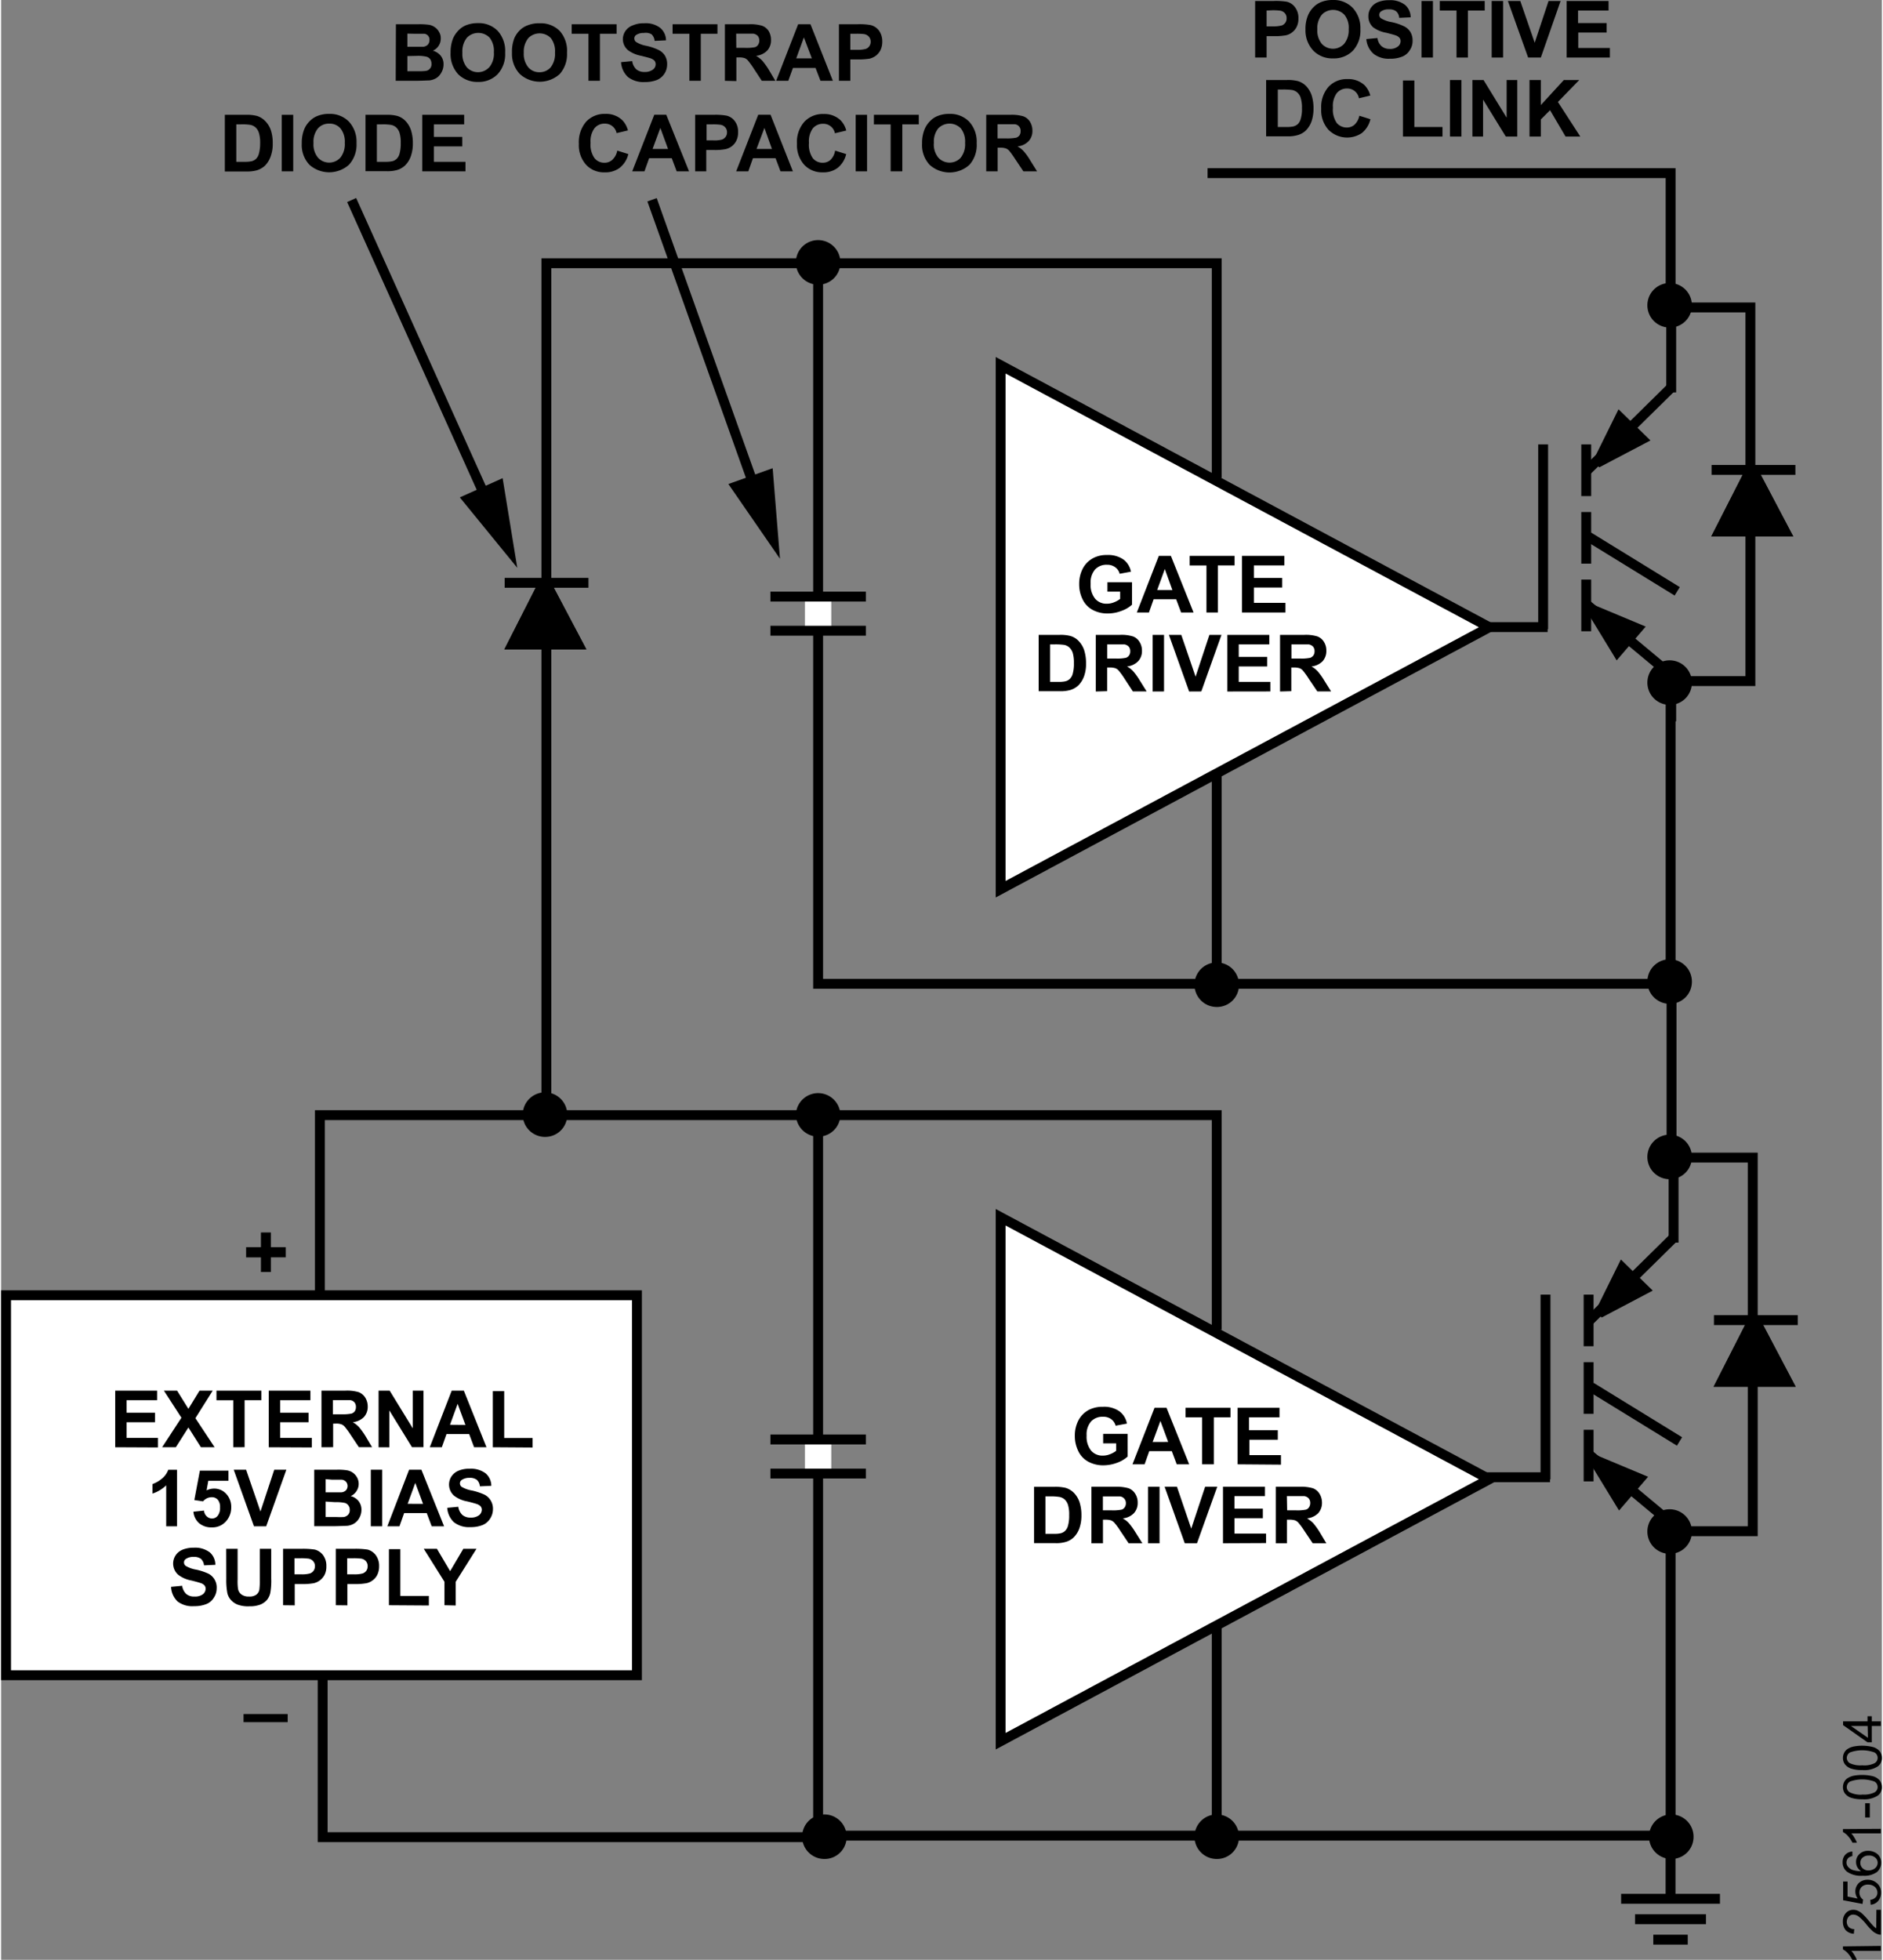<svg id="e0320697-9a9d-4785-ae18-e525c79e792b" data-name="b7c36cf0-07fa-4f59-b7a0-a6d4818af100" xmlns="http://www.w3.org/2000/svg" width="3.97in" height="4.13in" viewBox="0 0 285.5 297.36"><rect x="0" y="0" width="285.5" height="297.36" fill="#808080" stroke="none"/><title>12561-004</title><g id="b56464b8-3559-4bb2-98f9-322db6d16593" data-name="fb1d27be-979d-4d6a-acf7-662d28f95887"><rect x="0.75" y="196.53" width="95.77" height="57.65" fill="#fff" stroke="#000" stroke-miterlimit="9.99" stroke-width="1.5"/><line x1="260.4" y1="71.3" x2="271.62" y2="71.3" fill="none" stroke="#000" stroke-linecap="square" stroke-miterlimit="14.28" stroke-width="1.5"/><polygon points="260.82 80.66 265.5 71.48 265.97 71.48 270.81 80.66 260.82 80.66 260.82 80.66" stroke="#000" stroke-width="1.5" fill-rule="evenodd"/><polygon points="260.82 80.66 265.5 71.48 265.97 71.48 270.81 80.66 260.82 80.66 260.82 80.66" fill="none" stroke="#000" stroke-miterlimit="14.28" stroke-width="1.5"/><line x1="260.76" y1="200.3" x2="271.98" y2="200.3" fill="none" stroke="#000" stroke-linecap="square" stroke-miterlimit="14.28" stroke-width="1.5"/><polygon points="261.18 209.66 265.86 200.48 266.33 200.48 271.17 209.66 261.18 209.66 261.18 209.66" stroke="#000" stroke-width="1.5" fill-rule="evenodd"/><polygon points="261.18 209.66 265.86 200.48 266.33 200.48 271.17 209.66 261.18 209.66 261.18 209.66" fill="none" stroke="#000" stroke-miterlimit="14.28" stroke-width="1.5"/><line x1="234.76" y1="95.15" x2="156.36" y2="95.15" fill="none" stroke="#000" stroke-miterlimit="14.28" stroke-width="1.5"/><line x1="234.08" y1="67.43" x2="234.08" y2="95.46" fill="none" stroke="#000" stroke-miterlimit="14.28" stroke-width="1.5"/><line x1="240.62" y1="67.43" x2="240.62" y2="75.27" fill="none" stroke="#000" stroke-miterlimit="14.28" stroke-width="1.5"/><line x1="240.62" y1="77.69" x2="240.62" y2="85.52" fill="none" stroke="#000" stroke-miterlimit="14.28" stroke-width="1.5"/><line x1="240.62" y1="87.94" x2="240.62" y2="95.78" fill="none" stroke="#000" stroke-miterlimit="14.28" stroke-width="1.5"/><line x1="253.52" y1="102.69" x2="253.52" y2="108.7" fill="none" stroke="#000" stroke-linecap="square" stroke-miterlimit="14.28" stroke-width="1.5"/><line x1="253.52" y1="46.52" x2="253.52" y2="58.79" fill="none" stroke="#000" stroke-linecap="square" stroke-miterlimit="14.28" stroke-width="1.5"/><line x1="253.58" y1="58.75" x2="240.68" y2="71.45" fill="none" stroke="#000" stroke-miterlimit="14.28" stroke-width="1.5"/><line x1="253.58" y1="102.45" x2="240.68" y2="91.71" fill="none" stroke="#000" stroke-miterlimit="14.28" stroke-width="1.5"/><line x1="254.43" y1="89.72" x2="240.98" y2="81.45" fill="none" stroke="#000" stroke-miterlimit="14.28" stroke-width="1.5"/><polyline points="241.63 69.96 245.52 62.1 250.37 66.83 242.6 70.91"/><polyline points="241.56 91.69 249.65 95.07 245.24 100.2 240.67 92.71"/><line x1="235.12" y1="224.14" x2="215.42" y2="224.14" fill="none" stroke="#000" stroke-miterlimit="14.28" stroke-width="1.5"/><line x1="234.44" y1="196.43" x2="234.44" y2="224.45" fill="none" stroke="#000" stroke-miterlimit="14.28" stroke-width="1.5"/><line x1="240.98" y1="196.43" x2="240.98" y2="204.26" fill="none" stroke="#000" stroke-miterlimit="14.28" stroke-width="1.5"/><line x1="240.98" y1="206.68" x2="240.98" y2="214.52" fill="none" stroke="#000" stroke-miterlimit="14.28" stroke-width="1.5"/><line x1="240.98" y1="216.94" x2="240.98" y2="224.77" fill="none" stroke="#000" stroke-miterlimit="14.28" stroke-width="1.5"/><line x1="253.88" y1="175.51" x2="253.88" y2="187.79" fill="none" stroke="#000" stroke-linecap="square" stroke-miterlimit="14.28" stroke-width="1.5"/><line x1="253.94" y1="187.74" x2="241.04" y2="200.44" fill="none" stroke="#000" stroke-miterlimit="14.28" stroke-width="1.5"/><line x1="253.94" y1="231.44" x2="241.04" y2="220.69" fill="none" stroke="#000" stroke-miterlimit="14.28" stroke-width="1.5"/><line x1="254.78" y1="218.71" x2="241.34" y2="210.45" fill="none" stroke="#000" stroke-miterlimit="14.28" stroke-width="1.5"/><polyline points="241.99 198.96 245.88 191.1 250.72 195.82 242.96 199.91"/><polyline points="241.91 220.68 250.01 224.07 245.6 229.19 241.03 221.71"/><polyline points="184.53 201.75 184.53 169.2 48.39 169.2 48.39 196.24" fill="none" stroke="#000" stroke-width="1.5"/><polyline points="253.43 232.6 253.43 278.52 124.02 278.52 124.02 168.75" fill="none" stroke="#000" stroke-width="1.5"/><polyline points="253.43 46.65 265.54 46.65 265.54 103.34 253.43 103.34" fill="none" stroke="#000" stroke-width="1.5"/><polyline points="253.43 103.34 253.43 149.27 124.02 149.27 124.02 39.48" fill="none" stroke="#000" stroke-width="1.5"/><path d="M39.64,193v-2.22H37.39v-1.55h2.25V187h1.51v2.23h2.26v1.54H41.15V193Z" transform="translate(-0.2 0)"/><path d="M37,261.3v-1.23H43.7v1.23Z" transform="translate(-0.2 0)"/><path d="M60.13,3.68h3.44a10.19,10.19,0,0,1,1.56.08,2.1,2.1,0,0,1,.89.36,2,2,0,0,1,.65.71,1.8,1.8,0,0,1,.27,1,2,2,0,0,1-1.2,1.86,2.36,2.36,0,0,1,1.2.78,2,2,0,0,1,.42,1.3,2.38,2.38,0,0,1-.28,1.14,2.3,2.3,0,0,1-.73.88,2.57,2.57,0,0,1-1.16.41c-.29,0-1,.05-2.09.06h-3ZM61.87,5.1v2h2.39a1.15,1.15,0,0,0,.7-.31,1,1,0,0,0,.26-.67.89.89,0,0,0-.78-1H62.86Zm0,3.41v2.3h1.6a9.48,9.48,0,0,0,1.19-.05,1,1,0,0,0,.87-1.07A1.28,1.28,0,0,0,65.35,9a1.08,1.08,0,0,0-.55-.39,5.63,5.63,0,0,0-1.53-.13Z" transform="translate(-0.2 0)"/><path d="M68.43,8a5.58,5.58,0,0,1,.39-2.21,4.26,4.26,0,0,1,.8-1.17,3.31,3.31,0,0,1,1.11-.77,4.71,4.71,0,0,1,1.85-.34,4,4,0,0,1,3,1.17A4.54,4.54,0,0,1,76.71,8a4.46,4.46,0,0,1-1.13,3.25,4,4,0,0,1-3,1.18,4.09,4.09,0,0,1-3-1.17A4.5,4.5,0,0,1,68.43,8ZM70.22,8a3.21,3.21,0,0,0,.67,2.21,2.31,2.31,0,0,0,3.27.13l.14-.13A3.24,3.24,0,0,0,75,7.92a3.26,3.26,0,0,0-.64-2.2,2.41,2.41,0,0,0-3.45,0A3.3,3.3,0,0,0,70.22,8Z" transform="translate(-0.2 0)"/><path d="M77.75,8a5.58,5.58,0,0,1,.36-2.21,3.87,3.87,0,0,1,.8-1.17,3.25,3.25,0,0,1,1.2-.77A4.67,4.67,0,0,1,82,3.53,4.05,4.05,0,0,1,85,4.7,4.51,4.51,0,0,1,86.1,8,4.5,4.5,0,0,1,85,11.23a4.51,4.51,0,0,1-6.06,0A4.42,4.42,0,0,1,77.75,8ZM79.54,8a3.2,3.2,0,0,0,.68,2.21,2.18,2.18,0,0,0,1.71.75,2.21,2.21,0,0,0,1.69-.74,3.31,3.31,0,0,0,.66-2.25,3.21,3.21,0,0,0-.64-2.2,2.4,2.4,0,0,0-3.4,0l0,0A3.25,3.25,0,0,0,79.54,8Z" transform="translate(-0.2 0)"/><path d="M89.36,12.26V5.12H86.81V3.68h6.82V5.12H91.1v7.14Z" transform="translate(-0.2 0)"/><path d="M94.31,9.43,96,9.27a2.08,2.08,0,0,0,.62,1.25,1.88,1.88,0,0,0,1.25.4,2,2,0,0,0,1.27-.36,1,1,0,0,0,.42-.83.82.82,0,0,0-.18-.52,1.58,1.58,0,0,0-.62-.37c-.21-.07-.67-.19-1.39-.37a4.88,4.88,0,0,1-2-.85,2.21,2.21,0,0,1-.79-1.73A2.27,2.27,0,0,1,95,4.66a2.31,2.31,0,0,1,1.14-.83,4.08,4.08,0,0,1,1.69-.3,3.59,3.59,0,0,1,2.43.71,2.48,2.48,0,0,1,.87,1.88l-1.73.08a1.52,1.52,0,0,0-.47-1A1.79,1.79,0,0,0,97.78,5a2.06,2.06,0,0,0-1.19.31.62.62,0,0,0-.27.53.65.65,0,0,0,.26.52,4.27,4.27,0,0,0,1.51.58,8.38,8.38,0,0,1,1.87.62,2.38,2.38,0,0,1,1,.87,2.43,2.43,0,0,1,.34,1.37,2.54,2.54,0,0,1-1.56,2.34,5,5,0,0,1-1.86.31,3.82,3.82,0,0,1-2.51-.75A3.29,3.29,0,0,1,94.31,9.43Z" transform="translate(-0.2 0)"/><path d="M104.68,12.26V5.12h-2.55V3.68h6.81V5.12h-2.53v7.14Z" transform="translate(-0.2 0)"/><path d="M110.07,12.26V3.68h3.65a6.16,6.16,0,0,1,2,.23,2,2,0,0,1,1,.81,2.61,2.61,0,0,1,.35,1.36,2.31,2.31,0,0,1-.57,1.59,2.77,2.77,0,0,1-1.7.8,4.63,4.63,0,0,1,.93.72,10.66,10.66,0,0,1,1,1.39l1,1.68h-2.06l-1.2-1.83a12.6,12.6,0,0,0-.91-1.26,1.25,1.25,0,0,0-.52-.36,2.84,2.84,0,0,0-.87-.1h-.36V12.3Zm1.73-5h1.27a6.82,6.82,0,0,0,1.56-.1.84.84,0,0,0,.48-.37,1.11,1.11,0,0,0,.18-.64,1.05,1.05,0,0,0-.23-.7,1.2,1.2,0,0,0-.66-.34h-2.62Z" transform="translate(-0.2 0)"/><path d="M126.46,12.26h-1.88l-.75-1.95H120.4l-.71,1.95h-1.84l3.34-8.58h1.87Zm-3.19-3.4-1.21-3.19L120.9,8.86Z" transform="translate(-0.2 0)"/><path d="M127.38,12.26V3.68h2.78a9.48,9.48,0,0,1,2.06.13,2.29,2.29,0,0,1,1.24.83,2.78,2.78,0,0,1,.5,1.67,2.9,2.9,0,0,1-.29,1.33,2.5,2.5,0,0,1-.73.85,2.82,2.82,0,0,1-.9.41,10.89,10.89,0,0,1-1.8.12h-1.13v3.24Zm1.73-7.14V7.56h.94a4.94,4.94,0,0,0,1.38-.13A1.09,1.09,0,0,0,132,7a1.17,1.17,0,0,0,.2-.66,1.14,1.14,0,0,0-.28-.78,1.22,1.22,0,0,0-.69-.38A8.72,8.72,0,0,0,130,5.12Z" transform="translate(-0.2 0)"/><path d="M34.16,17.42h3.2a6.05,6.05,0,0,1,1.64.16,2.94,2.94,0,0,1,1.29.79,3.62,3.62,0,0,1,.86,1.4,6.1,6.1,0,0,1,.28,2,5.32,5.32,0,0,1-.28,1.86,3.82,3.82,0,0,1-.91,1.52,3.22,3.22,0,0,1-1.22.69,5.3,5.3,0,0,1-1.53.18H34.16Zm1.74,1.45v5.68h1.29a4.82,4.82,0,0,0,1-.08,1.56,1.56,0,0,0,.7-.36,1.73,1.73,0,0,0,.45-.83,5.91,5.91,0,0,0,.18-1.57,4.87,4.87,0,0,0-.18-1.52,1.89,1.89,0,0,0-.49-.83,1.66,1.66,0,0,0-.8-.41,7.52,7.52,0,0,0-1.42-.08Z" transform="translate(-0.2 0)"/><path d="M42.8,26V17.42h1.74V26Z" transform="translate(-0.2 0)"/><path d="M45.84,21.76a5.48,5.48,0,0,1,.39-2.19,3.79,3.79,0,0,1,.8-1.18,3.45,3.45,0,0,1,1.12-.77A4.63,4.63,0,0,1,50,17.28a4,4,0,0,1,3,1.18,4.5,4.5,0,0,1,1.15,3.26A4.51,4.51,0,0,1,53,25,4.51,4.51,0,0,1,47,25,4.37,4.37,0,0,1,45.84,21.76Zm1.78-.05a3.14,3.14,0,0,0,.68,2.21,2.3,2.3,0,0,0,3.4,0,3.27,3.27,0,0,0,.67-2.24,3.21,3.21,0,0,0-.65-2.19A2.15,2.15,0,0,0,50,18.76a2.18,2.18,0,0,0-1.72.74A3.2,3.2,0,0,0,47.62,21.71Z" transform="translate(-0.2 0)"/><path d="M55.51,17.42h3.16a5.94,5.94,0,0,1,1.63.16,2.86,2.86,0,0,1,1.3.79,3.77,3.77,0,0,1,.82,1.39,6.39,6.39,0,0,1,.28,2,5.68,5.68,0,0,1-.27,1.83,3.6,3.6,0,0,1-.92,1.52,3,3,0,0,1-1.22.69,5.26,5.26,0,0,1-1.53.18H55.51Zm1.73,1.45v5.68h1.29a4.77,4.77,0,0,0,1-.08,1.43,1.43,0,0,0,.7-.36,1.67,1.67,0,0,0,.46-.83,5.52,5.52,0,0,0,.17-1.57,4.87,4.87,0,0,0-.17-1.52,1.89,1.89,0,0,0-.49-.83,1.61,1.61,0,0,0-.81-.41A7.47,7.47,0,0,0,58,18.87Z" transform="translate(-0.2 0)"/><path d="M64.13,26V17.42h6.36v1.45H65.9v1.9h4.3v1.44H65.9v2.34h4.79V26Z" transform="translate(-0.2 0)"/><path d="M93.73,22.85l1.68.53a3.76,3.76,0,0,1-1.32,2.09,3.56,3.56,0,0,1-2.27.68A3.67,3.67,0,0,1,89,25a4.44,4.44,0,0,1-1.1-3.19A4.74,4.74,0,0,1,89,18.47a3.81,3.81,0,0,1,2.92-1.19,3.53,3.53,0,0,1,2.55.93,3.44,3.44,0,0,1,.88,1.58l-1.72.41a1.78,1.78,0,0,0-1.8-1.44,1.92,1.92,0,0,0-1.55.69,3.29,3.29,0,0,0-.6,2.21A3.53,3.53,0,0,0,90.28,24a1.89,1.89,0,0,0,1.52.69A1.71,1.71,0,0,0,93,24.23,2.54,2.54,0,0,0,93.73,22.85Z" transform="translate(-0.2 0)"/><path d="M104.63,26h-1.88L102,24H98.57l-.71,2H96l3.35-8.59h1.82Zm-3.19-3.4-1.17-3.19-1.18,3.19Z" transform="translate(-0.2 0)"/><path d="M105.55,26V17.42h2.79a9.42,9.42,0,0,1,2,.13,2.19,2.19,0,0,1,1.24.84,2.61,2.61,0,0,1,.49,1.67,2.73,2.73,0,0,1-.28,1.32,2.38,2.38,0,0,1-1.63,1.25,8.26,8.26,0,0,1-1.79.13h-1.13V26Zm1.74-7.13v2.43h1a4.43,4.43,0,0,0,1.36-.13,1.19,1.19,0,0,0,.54-.42,1.1,1.1,0,0,0,.2-.67,1.08,1.08,0,0,0-.28-.77,1.19,1.19,0,0,0-.7-.38,8.45,8.45,0,0,0-1.23-.06Z" transform="translate(-0.2 0)"/><path d="M120.39,26h-1.88l-.75-2h-3.43l-.71,2h-1.84l3.35-8.59H117Zm-3.18-3.4-1.14-3.19-1.2,3.19Z" transform="translate(-0.2 0)"/><path d="M126.8,22.85l1.68.53a3.74,3.74,0,0,1-1.29,2.09,3.56,3.56,0,0,1-2.27.68A3.68,3.68,0,0,1,122.11,25a4.48,4.48,0,0,1-1.1-3.19,4.63,4.63,0,0,1,1.11-3.32,3.79,3.79,0,0,1,2.94-1.19,3.53,3.53,0,0,1,2.55.93,3.44,3.44,0,0,1,.88,1.58l-1.72.41a1.78,1.78,0,0,0-1.8-1.44,2,2,0,0,0-1.55.69,3.34,3.34,0,0,0-.59,2.21,3.58,3.58,0,0,0,.58,2.32,1.89,1.89,0,0,0,1.52.69,1.71,1.71,0,0,0,1.18-.44A2.49,2.49,0,0,0,126.8,22.85Z" transform="translate(-0.2 0)"/><path d="M129.92,26V17.42h1.73V26Z" transform="translate(-0.2 0)"/><path d="M135.23,26V18.88h-2.54V17.42h6.81v1.45H137V26Z" transform="translate(-0.2 0)"/><path d="M140,21.76a5.46,5.46,0,0,1,.4-2.19,3.79,3.79,0,0,1,.8-1.18,3.31,3.31,0,0,1,1.11-.77,4.63,4.63,0,0,1,1.84-.34,4,4,0,0,1,3,1.18,4.49,4.49,0,0,1,1.14,3.26A4.51,4.51,0,0,1,147.2,25a4.51,4.51,0,0,1-6.06,0A4.41,4.41,0,0,1,140,21.76Zm1.79-.05a3.14,3.14,0,0,0,.68,2.21,2.31,2.31,0,0,0,3.26.15l.14-.15a3.27,3.27,0,0,0,.66-2.24,3.2,3.2,0,0,0-.64-2.19,2.38,2.38,0,0,0-3.37-.07.23.23,0,0,0-.07.07,3.17,3.17,0,0,0-.65,2.22Z" transform="translate(-0.2 0)"/><path d="M149.74,26V17.42h3.64a6.13,6.13,0,0,1,2,.23,2,2,0,0,1,1,.82,2.51,2.51,0,0,1,.37,1.36,2.24,2.24,0,0,1-.57,1.58,2.69,2.69,0,0,1-1.7.8,3.63,3.63,0,0,1,.93.72,9.06,9.06,0,0,1,1,1.39L157.46,26h-2.08l-1.25-1.87a14,14,0,0,0-.91-1.27,1.4,1.4,0,0,0-.53-.35,2.8,2.8,0,0,0-.87-.1h-.35V26Zm1.72-5h1.28a7.36,7.36,0,0,0,1.56-.11,1.05,1.05,0,0,0,.49-.36,1.12,1.12,0,0,0,.17-.64,1,1,0,0,0-.23-.7,1,1,0,0,0-.65-.34h-2.62Z" transform="translate(-0.2 0)"/><polyline points="253.43 46.65 253.43 26.27 183.14 26.27" fill="none" stroke="#000" stroke-width="1.5"/><line x1="253.57" y1="176.34" x2="253.57" y2="146.74" fill="none" stroke="#000" stroke-width="1.5"/><polyline points="253.79 175.64 265.9 175.64 265.9 232.33 253.79 232.33" fill="none" stroke="#000" stroke-width="1.5"/><line x1="253.42" y1="288" x2="253.42" y2="278.87" fill="none" stroke="#000" stroke-width="1.5"/><path d="M246.12,288.1h15M259,291.2H248.23m8,3.1H251" transform="translate(-0.2 0)" fill="none" stroke="#000" stroke-miterlimit="14.28" stroke-width="1.5"/><polygon points="151.73 55.42 225.91 95.17 151.73 134.92 151.73 55.42" fill="#fff" stroke="#000" stroke-width="1.5"/><polygon points="151.73 184.69 225.91 224.44 151.73 264.19 151.73 184.69" fill="#fff" stroke="#000" stroke-width="1.5"/><path d="M168.14,89.77V88.34h3.73v3.41a4.68,4.68,0,0,1-1.58.93,5.7,5.7,0,0,1-2.08.4,4.69,4.69,0,0,1-2.35-.56,3.59,3.59,0,0,1-1.51-1.62,5.13,5.13,0,0,1-.5-2.28,5,5,0,0,1,.56-2.38,3.75,3.75,0,0,1,1.65-1.6,4.29,4.29,0,0,1,2-.43,4.08,4.08,0,0,1,2.49.67,3,3,0,0,1,1.16,1.86l-1.72.32a1.74,1.74,0,0,0-.68-1,2,2,0,0,0-1.25-.37,2.33,2.33,0,0,0-1.8.72,3,3,0,0,0-.67,2.14,3.31,3.31,0,0,0,.68,2.29,2.24,2.24,0,0,0,1.78.76,2.85,2.85,0,0,0,1.08-.21,3.76,3.76,0,0,0,.94-.52v-1.1Z" transform="translate(-0.2 0)"/><path d="M181.21,92.93h-1.89l-.75-2h-3.42l-.71,2H172.6l3.34-8.59h1.83ZM178,89.53l-1.15-3.19-1.16,3.18Z" transform="translate(-0.2 0)"/><path d="M183.17,92.93V85.8h-2.55V84.34h6.82v1.45H184.9v7.14Z" transform="translate(-0.2 0)"/><path d="M188.56,92.93V84.34H195v1.45h-4.63v1.9h4.3v1.45h-4.3v2.33h4.79v1.46Z" transform="translate(-0.2 0)"/><path d="M157.7,96.33h3.16a6,6,0,0,1,1.64.16,2.8,2.8,0,0,1,1.29.79,3.73,3.73,0,0,1,.82,1.38,6.45,6.45,0,0,1,.28,2,5.41,5.41,0,0,1-.26,1.83,3.84,3.84,0,0,1-.92,1.52,3.22,3.22,0,0,1-1.22.69,5.62,5.62,0,0,1-1.53.18H157.7Zm1.74,1.44v5.69h1.28a4.77,4.77,0,0,0,1-.08,1.56,1.56,0,0,0,.7-.36,1.71,1.71,0,0,0,.46-.83,5.52,5.52,0,0,0,.17-1.57,5.29,5.29,0,0,0-.17-1.53,2,2,0,0,0-.5-.83,1.62,1.62,0,0,0-.8-.41,9.58,9.58,0,0,0-1.42-.08Z" transform="translate(-0.2 0)"/><path d="M166.37,104.92V96.33H170a5.87,5.87,0,0,1,2,.23,1.92,1.92,0,0,1,1,.82,2.46,2.46,0,0,1,.38,1.35,2.26,2.26,0,0,1-.57,1.59,2.74,2.74,0,0,1-1.7.8,3.63,3.63,0,0,1,.93.72,9.79,9.79,0,0,1,1,1.39l1.05,1.68H172L170.75,103a11.39,11.39,0,0,0-.92-1.27,1.23,1.23,0,0,0-.52-.35,2.8,2.8,0,0,0-.87-.1h-.34v3.59Zm1.74-5h1.27a6.24,6.24,0,0,0,1.56-.11.87.87,0,0,0,.48-.36,1,1,0,0,0,.18-.64,1,1,0,0,0-.23-.7,1.14,1.14,0,0,0-.66-.34h-2.6Z" transform="translate(-0.2 0)"/><path d="M175,104.92V96.33h1.73v8.58Z" transform="translate(-0.2 0)"/><path d="M180.54,104.92l-3.07-8.59h1.88l2.17,6.34,2.1-6.34h1.83l-3.06,8.58Z" transform="translate(-0.2 0)"/><path d="M186.34,104.92V96.33h6.37v1.44h-4.64v1.9h4.32v1.45h-4.32v2.34h4.8v1.45Z" transform="translate(-0.2 0)"/><path d="M194.34,104.92V96.33H198a5.9,5.9,0,0,1,2,.23,2,2,0,0,1,1,.82,2.45,2.45,0,0,1,.37,1.35,2.31,2.31,0,0,1-.56,1.59,2.77,2.77,0,0,1-1.7.8,3.8,3.8,0,0,1,.93.72,9.79,9.79,0,0,1,1,1.39l1.05,1.68H200L198.71,103a12.74,12.74,0,0,0-.91-1.27,1.23,1.23,0,0,0-.52-.35,2.87,2.87,0,0,0-.88-.1h-.35v3.59Zm1.73-5h1.29a6.28,6.28,0,0,0,1.56-.11,1,1,0,0,0,.48-.36,1.11,1.11,0,0,0,.18-.64,1.05,1.05,0,0,0-.23-.7,1.2,1.2,0,0,0-.66-.34h-2.62Z" transform="translate(-0.2 0)"/><polyline points="184.53 72.48 184.53 39.94 82.77 39.94 82.77 169.2" fill="none" stroke="#000" stroke-width="1.5"/><line x1="184.53" y1="117.41" x2="184.53" y2="148.57" fill="none" stroke="#000" stroke-width="1.5"/><path d="M127.1,39.88h0a2.88,2.88,0,1,0-2.94,2.81h.07a2.84,2.84,0,0,0,2.87-2.8Z" transform="translate(-0.2 0)" stroke="#000" stroke-miterlimit="14.28" stroke-width="1"/><path d="M187.61,149.48h0a2.88,2.88,0,1,0-2.94,2.81h.07A2.84,2.84,0,0,0,187.61,149.48Z" transform="translate(-0.2 0)" stroke="#000" stroke-miterlimit="14.28" stroke-width="1"/><line x1="124.02" y1="95.98" x2="124.02" y2="90.52" fill="none" stroke="#fff" stroke-width="4"/><line x1="116.78" y1="95.7" x2="131.27" y2="95.7" fill="none" stroke="#000" stroke-miterlimit="14.28" stroke-width="1.5"/><line x1="116.78" y1="90.52" x2="131.27" y2="90.52" fill="none" stroke="#000" stroke-miterlimit="14.28" stroke-width="1.5"/><line x1="124.02" y1="223.87" x2="124.02" y2="218.41" fill="none" stroke="#fff" stroke-width="4"/><line x1="116.78" y1="223.58" x2="131.27" y2="223.58" fill="none" stroke="#000" stroke-miterlimit="14.28" stroke-width="1.5"/><line x1="116.78" y1="218.41" x2="131.27" y2="218.41" fill="none" stroke="#000" stroke-miterlimit="14.28" stroke-width="1.5"/><path d="M127.1,169.14h0a2.88,2.88,0,0,0-5.75-.12,2.89,2.89,0,0,0,2.82,2.94h.06a2.84,2.84,0,0,0,2.87-2.8Z" transform="translate(-0.2 0)" stroke="#000" stroke-miterlimit="14.28" stroke-width="1"/><path d="M85.64,169.14h0A2.88,2.88,0,1,0,82.71,172h.07a2.84,2.84,0,0,0,2.86-2.81Z" transform="translate(-0.2 0)" stroke="#000" stroke-miterlimit="14.28" stroke-width="1"/><path d="M187.61,278.74h0a2.88,2.88,0,1,0-2.93,2.82h.06a2.84,2.84,0,0,0,2.87-2.82Z" transform="translate(-0.2 0)" stroke="#000" stroke-miterlimit="14.28" stroke-width="1"/><path d="M256.61,278.74h0a2.88,2.88,0,1,0-2.93,2.82h.06a2.84,2.84,0,0,0,2.87-2.81Z" transform="translate(-0.2 0)" stroke="#000" stroke-miterlimit="14.28" stroke-width="1"/><path d="M128.05,278.74h0a2.88,2.88,0,1,0-2.93,2.82h.06a2.84,2.84,0,0,0,2.87-2.8Z" transform="translate(-0.2 0)" stroke="#000" stroke-miterlimit="14.28" stroke-width="1"/><path d="M256.36,149h0a2.88,2.88,0,1,0-2.94,2.81h.07a2.84,2.84,0,0,0,2.87-2.81Z" transform="translate(-0.2 0)" stroke="#000" stroke-miterlimit="14.28" stroke-width="1"/><path d="M256.36,232.45h0a2.88,2.88,0,1,0-2.93,2.81h.06a2.84,2.84,0,0,0,2.87-2.8Z" transform="translate(-0.2 0)" stroke="#000" stroke-miterlimit="14.28" stroke-width="1"/><path d="M256.36,175.61h0a2.88,2.88,0,1,0-2.94,2.81h.07a2.84,2.84,0,0,0,2.87-2.81Z" transform="translate(-0.2 0)" stroke="#000" stroke-miterlimit="14.28" stroke-width="1"/><path d="M256.36,103.65h0a2.88,2.88,0,1,0-2.94,2.8h.07a2.84,2.84,0,0,0,2.87-2.8Z" transform="translate(-0.2 0)" stroke="#000" stroke-miterlimit="14.28" stroke-width="1"/><path d="M256.36,46.39h0a2.88,2.88,0,1,0-2.93,2.81h.06a2.84,2.84,0,0,0,2.87-2.8Z" transform="translate(-0.2 0)" stroke="#000" stroke-miterlimit="14.28" stroke-width="1"/><line x1="77.19" y1="88.43" x2="88.41" y2="88.43" fill="none" stroke="#000" stroke-linecap="square" stroke-miterlimit="14.28" stroke-width="1.5"/><polygon points="77.61 97.79 82.28 88.61 82.75 88.61 87.6 97.79 77.61 97.79 77.61 97.79" stroke="#000" stroke-width="1.5" fill-rule="evenodd"/><polygon points="77.61 97.79 82.28 88.61 82.75 88.61 87.6 97.79 77.61 97.79 77.61 97.79" fill="none" stroke="#000" stroke-miterlimit="14.28" stroke-width="1.5"/><line x1="53.21" y1="30.35" x2="73.88" y2="76.23" fill="none" stroke="#000" stroke-linejoin="round" stroke-width="1.5"/><polygon points="69.63 75.47 78.35 86.15 76.13 72.55 69.63 75.47"/><line x1="98.81" y1="30.31" x2="114.58" y2="74.53" fill="none" stroke="#000" stroke-linejoin="round" stroke-width="1.5"/><polygon points="110.4 73.44 118.23 84.78 117.12 71.04 110.4 73.44"/><path d="M167.49,219v-1.44h3.72V221a4.8,4.8,0,0,1-1.57.93,6,6,0,0,1-2.09.4,4.7,4.7,0,0,1-2.35-.57,3.52,3.52,0,0,1-1.5-1.62,5.14,5.14,0,0,1-.51-2.28,5,5,0,0,1,.56-2.38,3.81,3.81,0,0,1,1.65-1.6,4.57,4.57,0,0,1,2.06-.43,4.07,4.07,0,0,1,2.49.68A3,3,0,0,1,171.1,216l-1.72.32a1.79,1.79,0,0,0-.68-1,2,2,0,0,0-1.24-.36,2.36,2.36,0,0,0-1.81.72,3,3,0,0,0-.67,2.13,3.36,3.36,0,0,0,.68,2.29,2.24,2.24,0,0,0,1.78.76,2.85,2.85,0,0,0,1.08-.21,3.32,3.32,0,0,0,.94-.52V219Z" transform="translate(-0.2 0)"/><path d="M180.55,222.18h-1.89l-.75-2h-3.42l-.71,2h-1.84l3.35-8.58h1.82Zm-3.19-3.4-1.18-3.18L175,218.79Z" transform="translate(-0.2 0)"/><path d="M182.51,222.18v-7.13H180V213.6h6.82v1.45h-2.53v7.13Z" transform="translate(-0.2 0)"/><path d="M187.9,222.18V213.6h6.36v1.45h-4.63V217H194v1.45h-4.31v2.33h4.79v1.45Z" transform="translate(-0.2 0)"/><path d="M157,225.59h3.16a6.83,6.83,0,0,1,1.63.16,3,3,0,0,1,1.3.8,3.77,3.77,0,0,1,.82,1.39,6.45,6.45,0,0,1,.28,2,5.68,5.68,0,0,1-.27,1.83,3.69,3.69,0,0,1-.92,1.51,2.83,2.83,0,0,1-1.22.68,4.9,4.9,0,0,1-1.53.18H157Zm1.73,1.45v5.69H160a4.77,4.77,0,0,0,1-.08,1.51,1.51,0,0,0,.7-.36,1.71,1.71,0,0,0,.46-.83,5.52,5.52,0,0,0,.17-1.57,4.93,4.93,0,0,0-.17-1.53,2,2,0,0,0-.49-.83,1.68,1.68,0,0,0-.81-.4,8.28,8.28,0,0,0-1.41-.09Z" transform="translate(-0.2 0)"/><path d="M165.71,234.16v-8.58h3.64a6.72,6.72,0,0,1,2,.23,2,2,0,0,1,1,.83,2.4,2.4,0,0,1,.38,1.35,2.28,2.28,0,0,1-.57,1.6,2.68,2.68,0,0,1-1.7.79,3.63,3.63,0,0,1,.93.72,10.66,10.66,0,0,1,1,1.39l1.05,1.67h-2.08l-1.25-1.86a10.14,10.14,0,0,0-.92-1.26,1.35,1.35,0,0,0-.52-.36,2.78,2.78,0,0,0-.86-.1h-.35v3.58Zm1.74-5h1.27a6.75,6.75,0,0,0,1.56-.1.87.87,0,0,0,.49-.37,1.1,1.1,0,0,0,.17-.64,1,1,0,0,0-.88-1h-2.61Z" transform="translate(-0.2 0)"/><path d="M174.31,234.16v-8.58h1.74v8.58Z" transform="translate(-0.2 0)"/><path d="M179.88,234.16l-3.06-8.58h1.87l2.17,6.36,2.11-6.36h1.84l-3.08,8.58Z" transform="translate(-0.2 0)"/><path d="M185.68,234.16v-8.58h6.37V227h-4.63v1.91h4.31v1.45h-4.31v2.33h4.8v1.44Z" transform="translate(-0.2 0)"/><path d="M193.69,234.16v-8.58h3.64a6.44,6.44,0,0,1,2,.23,2,2,0,0,1,1,.83,2.57,2.57,0,0,1,.38,1.35,2.33,2.33,0,0,1-.57,1.6,2.81,2.81,0,0,1-1.7.79,4.63,4.63,0,0,1,.93.72,10.66,10.66,0,0,1,1,1.39l1,1.67H199.3l-1.25-1.86a11.27,11.27,0,0,0-.92-1.26,1.35,1.35,0,0,0-.52-.36,2.8,2.8,0,0,0-.87-.1h-.35v3.58Zm1.73-5h1.28a6.79,6.79,0,0,0,1.56-.1.84.84,0,0,0,.48-.37,1.11,1.11,0,0,0,.18-.64,1.05,1.05,0,0,0-.23-.7A1.14,1.14,0,0,0,198,227h-2.62Z" transform="translate(-0.2 0)"/><line x1="184.53" y1="246.66" x2="184.53" y2="277.84" fill="none" stroke="#000" stroke-width="1.5"/><polyline points="124.48 278.75 48.81 278.75 48.81 254.45" fill="none" stroke="#000" stroke-width="1.5"/><path d="M17.52,219.59V211h6.36v1.45H19.25v1.9h4.31v1.45H19.25v2.37H24v1.45Z" transform="translate(-0.2 0)"/><path d="M24.64,219.59l2.93-4.48L24.91,211h2l1.72,2.76L30.32,211h2l-2.63,4.18,2.92,4.41H30.53l-1.9-3-1.91,3Z" transform="translate(-0.2 0)"/><path d="M35.44,219.59v-7.13H32.89V211h6.82v1.45H37.16v7.13Z" transform="translate(-0.2 0)"/><path d="M40.83,219.59V211h6.32v1.45H42.56v1.9h4.31v1.45H42.56v2.37h4.8v1.45Z" transform="translate(-0.2 0)"/><path d="M48.83,219.59V211h3.64a6.13,6.13,0,0,1,2,.23,2.06,2.06,0,0,1,1,.82,2.55,2.55,0,0,1,.38,1.35,2.3,2.3,0,0,1-.57,1.6,2.81,2.81,0,0,1-1.7.79,3.8,3.8,0,0,1,.93.72,11.38,11.38,0,0,1,1,1.39l1,1.68h-2l-1.25-1.87a12.7,12.7,0,0,0-.92-1.26,1.23,1.23,0,0,0-.52-.35,2.31,2.31,0,0,0-.87-.1h-.35v3.58Zm1.73-5h1.28a6.79,6.79,0,0,0,1.56-.11,1,1,0,0,0,.49-.36,1.15,1.15,0,0,0,.17-.65,1.05,1.05,0,0,0-.23-.7,1,1,0,0,0-.65-.33H50.56Z" transform="translate(-0.2 0)"/><path d="M57.5,219.59V211h1.68l3.51,5.72V211h1.62v8.58H62.57L59.13,214v5.6Z" transform="translate(-0.2 0)"/><path d="M73.88,219.59H72l-.75-2H67.81l-.71,2H65.27L68.6,211h1.84Zm-3.2-3.39L69.5,213l-1.16,3.18Z" transform="translate(-0.2 0)"/><path d="M74.84,219.59v-8.51h1.73v7.1h4.31v1.45Z" transform="translate(-0.2 0)"/><path d="M26.9,231.58H25.26v-6.21a5.54,5.54,0,0,1-2.08,1.25v-1.45a4.56,4.56,0,0,0,1.39-.79,3.09,3.09,0,0,0,1-1.37H26.9Z" transform="translate(-0.2 0)"/><path d="M29.39,229.37,31,229.2a1.31,1.31,0,0,0,.42.88,1.15,1.15,0,0,0,.79.32,1.09,1.09,0,0,0,.87-.42,1.89,1.89,0,0,0,.35-1.26,1.69,1.69,0,0,0-.35-1.18,1.19,1.19,0,0,0-.94-.37,1.68,1.68,0,0,0-1.28.63l-1.33-.2.84-4.46h4.34v1.54H31.65l-.26,1.45a2.71,2.71,0,0,1,1.12-.27,2.46,2.46,0,0,1,1.85.79,2.89,2.89,0,0,1,.77,2.07,3.11,3.11,0,0,1-.62,1.9,2.76,2.76,0,0,1-2.32,1.13,2.88,2.88,0,0,1-1.94-.64A2.6,2.6,0,0,1,29.39,229.37Z" transform="translate(-0.2 0)"/><path d="M38.58,231.58,35.51,223h1.88l2.18,6.34L41.66,223H43.5l-3.06,8.58Z" transform="translate(-0.2 0)"/><path d="M47.73,223h3.41a8.56,8.56,0,0,1,1.52.08,2.14,2.14,0,0,1,1.56,1.07,2,2,0,0,1,.26,1,2,2,0,0,1-.33,1.09,2,2,0,0,1-.88.76,2.23,2.23,0,0,1,1.21.78,2.11,2.11,0,0,1,.42,1.3,2.47,2.47,0,0,1-.27,1.13,2.31,2.31,0,0,1-.75.89,2.49,2.49,0,0,1-1.16.41c-.29,0-1,.05-2.09.06h-2.9Zm1.73,1.43v2h2.39a1.15,1.15,0,0,0,.7-.31,1,1,0,0,0,0-1.3,1,1,0,0,0-.65-.31H50.42Zm0,3.4v2.34h1.6a9.4,9.4,0,0,0,1.19,0,1.2,1.2,0,0,0,.63-.35,1,1,0,0,0,.24-.73,1.08,1.08,0,0,0-.19-.65,1,1,0,0,0-.54-.4,6.59,6.59,0,0,0-1.54-.12Z" transform="translate(-0.2 0)"/><path d="M56.32,231.58V223h1.73v8.58Z" transform="translate(-0.2 0)"/><path d="M67.44,231.58H65.56l-.75-2H61.38l-.71,2H58.83l3.3-8.58H64Zm-3.19-3.4L63.07,225l-1.16,3.17Z" transform="translate(-0.2 0)"/><path d="M67.92,228.78l1.68-.16a2.11,2.11,0,0,0,.62,1.24,1.85,1.85,0,0,0,1.26.4,2,2,0,0,0,1.26-.35,1.09,1.09,0,0,0,.43-.83.82.82,0,0,0-.18-.52,1.44,1.44,0,0,0-.63-.37c-.2-.07-.66-.2-1.38-.38a4.62,4.62,0,0,1-2-.85,2.25,2.25,0,0,1-.42-2.94,2.33,2.33,0,0,1,1.07-.87,4.08,4.08,0,0,1,1.69-.3,3.69,3.69,0,0,1,2.44.71,2.5,2.5,0,0,1,.85,1.88l-1.73.08a1.49,1.49,0,0,0-.48-1,1.73,1.73,0,0,0-1.1-.29,2,2,0,0,0-1.18.32.6.6,0,0,0-.27.53.63.63,0,0,0,.25.51,4.58,4.58,0,0,0,1.6.57,9.54,9.54,0,0,1,1.87.62A2.38,2.38,0,0,1,74.86,229a2.62,2.62,0,0,1-.41,1.39,2.46,2.46,0,0,1-1.16,1,4.79,4.79,0,0,1-1.87.32,3.68,3.68,0,0,1-2.5-.76A3.29,3.29,0,0,1,67.92,228.78Z" transform="translate(-0.2 0)"/><path d="M26,240.77l1.68-.16a2.13,2.13,0,0,0,.62,1.24,1.84,1.84,0,0,0,1.26.39,2,2,0,0,0,1.26-.34,1.1,1.1,0,0,0,.43-.83.8.8,0,0,0-.18-.52,1.35,1.35,0,0,0-.63-.37c-.2-.07-.66-.2-1.39-.38a4.62,4.62,0,0,1-1.95-.85,2.26,2.26,0,0,1-.42-2.95,2.34,2.34,0,0,1,1.07-.87,4.43,4.43,0,0,1,1.69-.3,3.69,3.69,0,0,1,2.44.71,2.49,2.49,0,0,1,.84,1.89l-1.72.08a1.53,1.53,0,0,0-.48-1,1.79,1.79,0,0,0-1.1-.29,2,2,0,0,0-1.18.32.63.63,0,0,0-.28.53.66.66,0,0,0,.26.52,4.58,4.58,0,0,0,1.6.57,8.92,8.92,0,0,1,1.87.62A2.35,2.35,0,0,1,32.92,241a2.51,2.51,0,0,1-.41,1.38,2.29,2.29,0,0,1-1.15,1,4.79,4.79,0,0,1-1.87.32A3.68,3.68,0,0,1,27,243,3.22,3.22,0,0,1,26,240.77Z" transform="translate(-0.2 0)"/><path d="M34.37,235H36.1v4.65a8.6,8.6,0,0,0,.06,1.43,1.36,1.36,0,0,0,.53.85,1.82,1.82,0,0,0,1.14.31,1.78,1.78,0,0,0,1.12-.29,1.25,1.25,0,0,0,.45-.74,10.27,10.27,0,0,0,.07-1.46V235H41.2v4.51a10.61,10.61,0,0,1-.14,2.18,2.53,2.53,0,0,1-.51,1.07,2.67,2.67,0,0,1-1,.7,4.42,4.42,0,0,1-1.65.26,4.58,4.58,0,0,1-1.87-.28,2.78,2.78,0,0,1-1-.74,2.4,2.4,0,0,1-.48-.94,10.63,10.63,0,0,1-.17-2.18Z" transform="translate(-0.2 0)"/><path d="M43,243.56V235h2.78a11.81,11.81,0,0,1,2.06.12,2.34,2.34,0,0,1,1.24.85,2.69,2.69,0,0,1,.49,1.67,2.77,2.77,0,0,1-.28,1.33,2.57,2.57,0,0,1-.73.84,2.72,2.72,0,0,1-.9.41,9.92,9.92,0,0,1-1.8.13H44.77v3.23Zm1.73-7.13v2.44h1a4.53,4.53,0,0,0,1.37-.14,1.17,1.17,0,0,0,.54-.42,1.22,1.22,0,0,0,.2-.67,1.1,1.1,0,0,0-.28-.77,1.16,1.16,0,0,0-.69-.38,8.72,8.72,0,0,0-1.25-.06Z" transform="translate(-0.2 0)"/><path d="M51,243.56V235h2.78a12,12,0,0,1,2.07.12,2.32,2.32,0,0,1,1.23.85,2.7,2.7,0,0,1,.5,1.67,2.9,2.9,0,0,1-.29,1.33,2.27,2.27,0,0,1-.73.84,2.37,2.37,0,0,1-.9.41,9.92,9.92,0,0,1-1.8.13H52.76v3.23Zm1.73-7.13v2.44h1a4.53,4.53,0,0,0,1.37-.14,1.2,1.2,0,0,0,.55-.42,1.21,1.21,0,0,0,.19-.67,1.13,1.13,0,0,0-.27-.77,1.19,1.19,0,0,0-.7-.38,8.72,8.72,0,0,0-1.25-.06Z" transform="translate(-0.2 0)"/><path d="M59.07,243.56v-8.51H60.8v7.1h4.33v1.45Z" transform="translate(-0.2 0)"/><path d="M67.5,243.56V240l-3.14-5h2l2,3.39,2-3.39h2l-3.15,5v3.6Z" transform="translate(-0.2 0)"/></g><path d="M285.54,295.25V296h-4.48a3.09,3.09,0,0,1,.48.66,3.94,3.94,0,0,1,.37.74h-.68a4.49,4.49,0,0,0-.67-1,2.6,2.6,0,0,0-.77-.62v-.46Z" transform="translate(-0.2 0)"/><path d="M284.87,289.77h.68v3.77a1,1,0,0,1-.49-.08,2.43,2.43,0,0,1-.76-.45,9.4,9.4,0,0,1-.87-.92,7.22,7.22,0,0,0-1.21-1.26,1.41,1.41,0,0,0-.85-.33.9.9,0,0,0-.7.3,1.2,1.2,0,0,0,0,1.59,1.19,1.19,0,0,0,.84.31l-.07.71a1.87,1.87,0,0,1-1.24-.55,2,2,0,0,1-.42-1.3,1.81,1.81,0,0,1,.46-1.3,1.48,1.48,0,0,1,1.13-.49,1.57,1.57,0,0,1,.68.15,2.31,2.31,0,0,1,.69.46,10.34,10.34,0,0,1,1,1.09q.54.63.72.81a2.79,2.79,0,0,0,.38.3Z" transform="translate(-0.2 0)"/><path d="M284,289l-.06-.74a1.31,1.31,0,0,0,.81-.38,1,1,0,0,0,.27-.72,1.17,1.17,0,0,0-.38-.86,1.53,1.53,0,0,0-1-.35,1.35,1.35,0,0,0-1,.34,1.21,1.21,0,0,0-.35.88,1.33,1.33,0,0,0,.16.62,1.18,1.18,0,0,0,.4.43l-.09.66-2.94-.56v-2.84h.67v2.28l1.54.31a1.89,1.89,0,0,1-.36-1.08,1.79,1.79,0,0,1,.52-1.27,1.89,1.89,0,0,1,1.34-.51,2.11,2.11,0,0,1,1.34.45,1.83,1.83,0,0,1,.7,1.5,1.92,1.92,0,0,1-.44,1.28A1.66,1.66,0,0,1,284,289Z" transform="translate(-0.2 0)"/><path d="M281.22,280.93v.69a1.36,1.36,0,0,0-.6.27,1,1,0,0,0-.11,1.29,1.68,1.68,0,0,0,.7.53,4.29,4.29,0,0,0,1.33.2,1.84,1.84,0,0,1-.58-.63,1.7,1.7,0,0,1-.18-.76,1.59,1.59,0,0,1,.51-1.2,1.84,1.84,0,0,1,1.34-.5,2.17,2.17,0,0,1,1,.24,1.6,1.6,0,0,1,.71.63,1.78,1.78,0,0,1,.25.93,1.84,1.84,0,0,1-.65,1.43,3.28,3.28,0,0,1-2.13.55,3.74,3.74,0,0,1-2.41-.61,1.79,1.79,0,0,1-.66-1.44,1.65,1.65,0,0,1,.38-1.11A1.6,1.6,0,0,1,281.22,280.93Zm2.46,2.87a1.71,1.71,0,0,0,.7-.16,1.18,1.18,0,0,0,.51-.43,1.12,1.12,0,0,0,.17-.58,1,1,0,0,0-.36-.77,1.4,1.4,0,0,0-1-.32,1.32,1.32,0,0,0-.93.32,1,1,0,0,0-.34.8,1.1,1.1,0,0,0,.34.8A1.26,1.26,0,0,0,283.68,283.8Z" transform="translate(-0.2 0)"/><path d="M285.54,277.48v.7h-4.48a3.43,3.43,0,0,1,.48.67,3.94,3.94,0,0,1,.37.74h-.68a4.49,4.49,0,0,0-.67-1,2.6,2.6,0,0,0-.77-.62v-.45Z" transform="translate(-0.2 0)"/><path d="M283.87,275.76h-.71V273.6h.71Z" transform="translate(-0.2 0)"/><path d="M282.72,273a5.07,5.07,0,0,1-1.64-.21,2,2,0,0,1-.95-.62,1.63,1.63,0,0,1-.34-1,1.71,1.71,0,0,1,.19-.8,1.48,1.48,0,0,1,.53-.58,2.88,2.88,0,0,1,.85-.35,7.06,7.06,0,0,1,3,.07,2.14,2.14,0,0,1,1,.62,1.65,1.65,0,0,1,.34,1,1.56,1.56,0,0,1-.6,1.3A3.78,3.78,0,0,1,282.72,273Zm0-.72a3.55,3.55,0,0,0,1.87-.33.93.93,0,0,0,.34-1.28.88.88,0,0,0-.34-.35,5.49,5.49,0,0,0-3.75,0,1,1,0,0,0-.47.82.93.93,0,0,0,.41.78A3.7,3.7,0,0,0,282.72,272.3Z" transform="translate(-0.2 0)"/><path d="M282.72,268.57a5.07,5.07,0,0,1-1.64-.21,2,2,0,0,1-.95-.62,1.6,1.6,0,0,1-.34-1,1.69,1.69,0,0,1,.19-.8,1.48,1.48,0,0,1,.53-.58,2.64,2.64,0,0,1,.85-.35,6.75,6.75,0,0,1,3,.07,2.07,2.07,0,0,1,1,.62,1.61,1.61,0,0,1,.34,1,1.57,1.57,0,0,1-.6,1.3A3.77,3.77,0,0,1,282.72,268.57Zm0-.72a3.54,3.54,0,0,0,1.87-.32.94.94,0,0,0,.34-1.29.92.92,0,0,0-.34-.34,5.49,5.49,0,0,0-3.75,0,1,1,0,0,0-.47.82,1,1,0,0,0,.41.78A3.7,3.7,0,0,0,282.72,267.85Z" transform="translate(-0.2 0)"/><path d="M285.54,261.88h-1.37v2.48h-.65l-3.71-2.61v-.57h3.71v-.78h.65v.78h1.37Zm-2,0H281l2.58,1.79Z" transform="translate(-0.2 0)"/><path d="M190.56,8.73V.15h2.78a10.14,10.14,0,0,1,2.06.12,2.18,2.18,0,0,1,1.23.85,2.62,2.62,0,0,1,.5,1.67,2.69,2.69,0,0,1-.29,1.33,2.35,2.35,0,0,1-.73.84,2.29,2.29,0,0,1-.9.4,9.7,9.7,0,0,1-1.78.13H192.3V8.73ZM192.3,1.6V4h.94a4.87,4.87,0,0,0,1.37-.14,1.11,1.11,0,0,0,.73-1.09,1.09,1.09,0,0,0-.27-.77,1.19,1.19,0,0,0-.7-.38,8.58,8.58,0,0,0-1.24-.06Z" transform="translate(-0.2 0)"/><path d="M198.2,4.48a5.29,5.29,0,0,1,.4-2.19,3.79,3.79,0,0,1,.8-1.18,3.31,3.31,0,0,1,1.11-.77A4.64,4.64,0,0,1,202.36,0a4,4,0,0,1,3,1.18,4.49,4.49,0,0,1,1.18,3.25,4.48,4.48,0,0,1-1.14,3.26,4,4,0,0,1-3,1.17,4,4,0,0,1-3-1.17A4.46,4.46,0,0,1,198.2,4.48ZM200,4.43a3.2,3.2,0,0,0,.67,2.21,2.3,2.3,0,0,0,3.27.14.93.93,0,0,0,.14-.14,3.25,3.25,0,0,0,.68-2.21,3.1,3.1,0,0,0-.65-2.19,2.38,2.38,0,0,0-3.36-.08l-.07.08A3.2,3.2,0,0,0,200,4.43Z" transform="translate(-0.2 0)"/><path d="M207.44,5.93l1.69-.16A2,2,0,0,0,209.74,7a1.84,1.84,0,0,0,1.21.42,1.88,1.88,0,0,0,1.26-.35,1,1,0,0,0,.43-.83.77.77,0,0,0-.18-.52,1.45,1.45,0,0,0-.62-.37c-.21-.07-.67-.2-1.38-.38a4.68,4.68,0,0,1-2-.84,2.2,2.2,0,0,1-.71-1.7,2.22,2.22,0,0,1,.37-1.23,2.34,2.34,0,0,1,1.07-.87,4.4,4.4,0,0,1,1.69-.3,3.65,3.65,0,0,1,2.43.71,2.49,2.49,0,0,1,.86,1.89l-1.74.08a1.43,1.43,0,0,0-.47-1,1.7,1.7,0,0,0-1.09-.29,1.92,1.92,0,0,0-1.19.31.6.6,0,0,0-.27.53.61.61,0,0,0,.26.52,4.41,4.41,0,0,0,1.58.57,8.05,8.05,0,0,1,1.87.62,2.35,2.35,0,0,1,1,.87,2.53,2.53,0,0,1,.34,1.36,2.44,2.44,0,0,1-.41,1.39,2.37,2.37,0,0,1-1.16,1,4.76,4.76,0,0,1-1.87.32,3.72,3.72,0,0,1-2.49-.75A3.31,3.31,0,0,1,207.44,5.93Z" transform="translate(-0.2 0)"/><path d="M215.82,8.73V.15h1.73V8.73Z" transform="translate(-0.2 0)"/><path d="M221.13,8.73V1.6h-2.54V.15h6.82V1.6h-2.55V8.73Z" transform="translate(-0.2 0)"/><path d="M226.47,8.73V.15h1.73V8.73Z" transform="translate(-0.2 0)"/><path d="M232,8.73,228.93.15h1.88L233,6.49l2.1-6.34h1.83l-3,8.58Z" transform="translate(-0.2 0)"/><path d="M237.84,8.73V.15h6.37V1.6h-4.63V3.5h4.34V4.94h-4.31V7.28h4.8V8.73Z" transform="translate(-0.2 0)"/><path d="M192.23,12.14h3.16a6.05,6.05,0,0,1,1.64.16,2.86,2.86,0,0,1,1.29.78,3.85,3.85,0,0,1,.82,1.39,6.45,6.45,0,0,1,.28,2,6,6,0,0,1-.26,1.83,3.84,3.84,0,0,1-.92,1.52,3,3,0,0,1-1.22.68,5.33,5.33,0,0,1-1.54.19h-3.25ZM194,13.58v5.69h1.29a5.25,5.25,0,0,0,1.05-.08,1.67,1.67,0,0,0,.7-.36,1.78,1.78,0,0,0,.45-.83,5.19,5.19,0,0,0,.18-1.57,5,5,0,0,0-.18-1.53,1.77,1.77,0,0,0-.49-.83,1.7,1.7,0,0,0-.8-.41,9.72,9.72,0,0,0-1.43-.08Z" transform="translate(-0.2 0)"/><path d="M206.38,17.56l1.68.53a3.83,3.83,0,0,1-1.29,2.09,4,4,0,0,1-5.08-.49,4.44,4.44,0,0,1-1.1-3.19,4.67,4.67,0,0,1,1.11-3.33A3.78,3.78,0,0,1,204.6,12a3.6,3.6,0,0,1,2.56.92,3.49,3.49,0,0,1,.88,1.58l-1.72.41a1.79,1.79,0,0,0-1.81-1.48,2,2,0,0,0-1.55.69,3.31,3.31,0,0,0-.59,2.22,3.58,3.58,0,0,0,.58,2.32,2,2,0,0,0,1.52.69,1.74,1.74,0,0,0,1.19-.44A2.56,2.56,0,0,0,206.38,17.56Z" transform="translate(-0.2 0)"/><path d="M213,20.72V12.21h1.73v7.06H219v1.45Z" transform="translate(-0.2 0)"/><path d="M220.14,20.72V12.14h1.73v8.58Z" transform="translate(-0.2 0)"/><path d="M223.54,20.72V12.14h1.69l3.51,5.72V12.14h1.61v8.58h-1.74l-3.45-5.61v5.61Z" transform="translate(-0.2 0)"/><path d="M232.21,20.72V12.14h1.72v3.8l3.49-3.8h2.34l-3.24,3.33,3.4,5.25h-2.24l-2.35-4-1.4,1.4v2.6Z" transform="translate(-0.2 0)"/></svg>